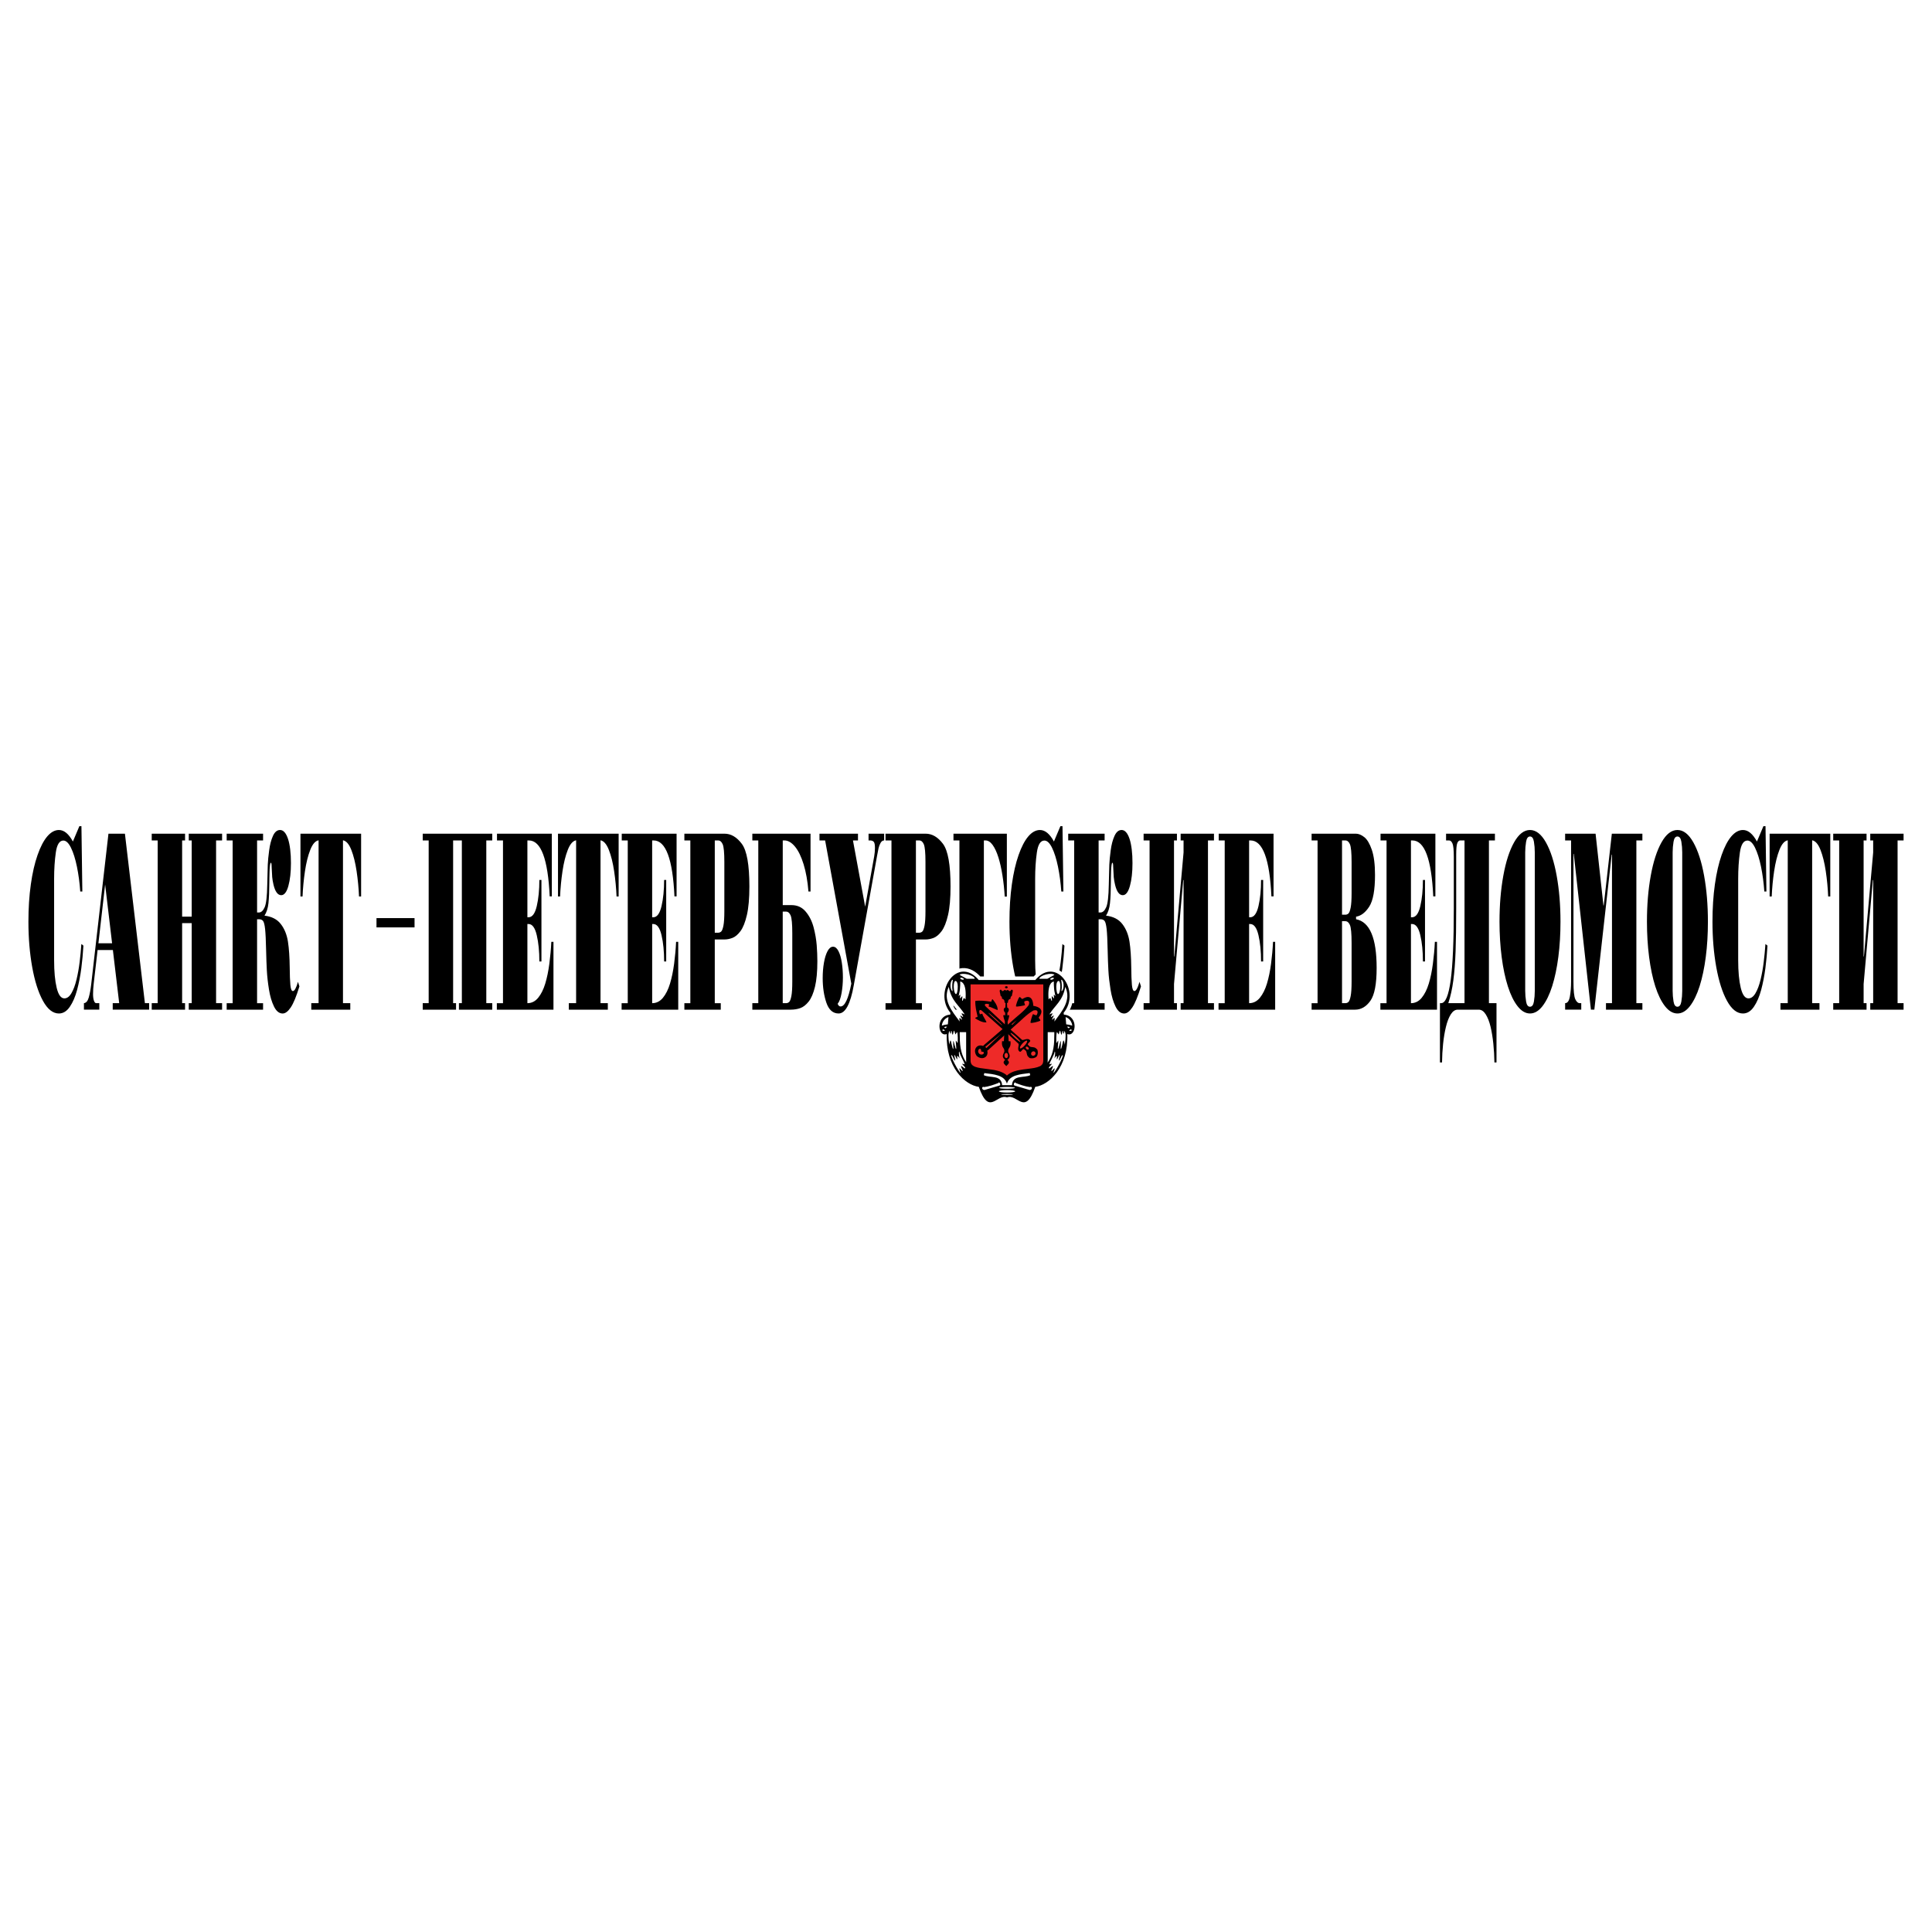 <?xml version="1.0" encoding="utf-8"?>
<!-- Generator: Adobe Illustrator 13.0.0, SVG Export Plug-In . SVG Version: 6.00 Build 14948)  -->
<!DOCTYPE svg PUBLIC "-//W3C//DTD SVG 1.0//EN" "http://www.w3.org/TR/2001/REC-SVG-20010904/DTD/svg10.dtd">
<svg version="1.0" id="Layer_1" xmlns="http://www.w3.org/2000/svg" xmlns:xlink="http://www.w3.org/1999/xlink" x="0px" y="0px"
	 width="192.756px" height="192.756px" viewBox="0 0 192.756 192.756" enable-background="new 0 0 192.756 192.756"
	 xml:space="preserve">
<g>
	<polygon fill-rule="evenodd" clip-rule="evenodd" fill="#FFFFFF" points="0,0 192.756,0 192.756,192.756 0,192.756 0,0 	"/>
	<path fill-rule="evenodd" clip-rule="evenodd" d="M8.125,82.429l0.09,6.516H8.007c-0.061-0.865-0.171-1.689-0.331-2.475
		c-0.162-0.782-0.359-1.413-0.596-1.893c-0.236-0.477-0.489-0.715-0.759-0.715c-0.389,0-0.64,0.397-0.753,1.195
		c-0.113,0.794-0.169,1.667-0.169,2.612v8.133c0,1.132,0.086,2.052,0.256,2.753c0.171,0.703,0.427,1.053,0.768,1.053
		c0.268,0,0.503-0.174,0.705-0.521c0.203-0.348,0.371-0.795,0.504-1.35c0.135-0.557,0.24-1.146,0.316-1.772
		c0.075-0.623,0.132-1.216,0.169-1.78l0.205,0.159c-0.042,0.752-0.111,1.5-0.208,2.253c-0.098,0.752-0.238,1.471-0.419,2.157
		c-0.183,0.686-0.426,1.25-0.729,1.691c-0.304,0.447-0.667,0.67-1.089,0.67c-0.6,0-1.129-0.422-1.592-1.262
		c-0.463-0.842-0.819-1.965-1.072-3.365c-0.251-1.404-0.378-2.917-0.378-4.53c0-1.35,0.081-2.591,0.241-3.724
		c0.16-1.137,0.383-2.11,0.67-2.926c0.286-0.819,0.61-1.438,0.972-1.864c0.363-0.422,0.75-0.635,1.159-0.635
		c0.517,0,0.981,0.385,1.395,1.149l0.646-1.53H8.125L8.125,82.429z M11.262,94.783H9.737l-0.386,3.348
		c-0.046,0.377-0.067,0.727-0.067,1.053c0,0.277,0.03,0.498,0.089,0.66c0.059,0.164,0.135,0.242,0.226,0.242h0.308v0.648H8.374
		v-0.648c0.221-0.023,0.382-0.217,0.483-0.572c0.101-0.359,0.181-0.793,0.242-1.309l1.721-15.028h1.643l1.994,16.909h0.421v0.648
		h-3.632v-0.648h0.646L11.262,94.783L11.262,94.783z M9.819,94.11h1.364l-0.694-5.864L9.819,94.11L9.819,94.11z M18.171,91.452
		h0.954V83.85h-0.292v-0.673h3.325v0.673h-0.599v16.236h0.599v0.648h-3.325v-0.648h0.292V92.1h-0.954v7.986h0.292v0.648h-3.325
		v-0.648h0.594V83.85h-0.594v-0.673h3.325v0.673h-0.292V91.452L18.171,91.452z M25.647,91.039h0.177c0.231,0,0.424-0.171,0.58-0.519
		c0.155-0.347,0.241-1.099,0.26-2.257c0.019-0.944,0.035-1.609,0.051-1.993c0.016-0.385,0.062-0.861,0.139-1.43
		c0.075-0.573,0.202-1.053,0.379-1.442c0.178-0.393,0.413-0.589,0.708-0.589c0.168,0,0.319,0.075,0.45,0.226
		c0.133,0.15,0.248,0.372,0.343,0.66c0.097,0.289,0.169,0.64,0.219,1.054c0.05,0.41,0.074,0.865,0.074,1.362
		c0,0.903-0.085,1.664-0.255,2.278c-0.171,0.614-0.409,0.923-0.713,0.923c-0.347,0-0.604-0.347-0.772-1.044
		c-0.068-0.292-0.111-0.547-0.13-0.765c-0.019-0.221-0.036-0.56-0.055-1.024c0-0.268-0.025-0.401-0.076-0.401
		c-0.036,0-0.066,0.076-0.086,0.222c-0.021,0.142-0.036,0.338-0.046,0.581c-0.009,0.242-0.015,0.468-0.016,0.668
		c-0.001,0.205-0.002,0.347-0.005,0.427c-0.005,0.919-0.035,1.634-0.09,2.14s-0.187,0.915-0.394,1.237
		c0.725,0.088,1.269,0.368,1.632,0.845c0.364,0.472,0.6,1.057,0.707,1.747c0.107,0.69,0.167,1.559,0.178,2.604
		c0.005,0.735,0.027,1.309,0.064,1.713c0.038,0.41,0.121,0.615,0.25,0.615c0.166,0,0.335-0.305,0.508-0.92l0.145,0.455
		c-0.304,0.996-0.592,1.693-0.864,2.098c-0.271,0.402-0.541,0.607-0.806,0.607c-0.349,0-0.637-0.23-0.864-0.693
		c-0.227-0.461-0.396-1.029-0.504-1.705c-0.109-0.678-0.18-1.312-0.212-1.898c-0.032-0.589-0.056-1.254-0.072-1.998
		c-0.021-0.995-0.056-1.706-0.101-2.123c-0.045-0.422-0.113-0.69-0.2-0.811c-0.089-0.117-0.225-0.175-0.408-0.175h-0.193v8.375
		h0.598v0.648h-3.631v-0.648h0.595V83.85h-0.595v-0.673h3.631v0.673h-0.598V91.039L25.647,91.039z M31.785,100.086V83.837
		c-0.324,0.059-0.6,0.372-0.828,0.949c-0.228,0.577-0.405,1.287-0.531,2.136c-0.126,0.848-0.206,1.692-0.241,2.524h-0.208v-6.269
		h6.051v6.269h-0.208c-0.035-0.832-0.114-1.676-0.241-2.524c-0.126-0.849-0.304-1.559-0.531-2.136
		c-0.229-0.577-0.504-0.89-0.829-0.949v16.249h0.729v0.648h-3.891v-0.648H31.785L31.785,100.086z M45.208,83.85v16.236h0.292v0.648
		h-3.325v-0.648h0.594V83.85h-0.594v-0.673h6.937v0.673h-0.594v16.236h0.594v0.648h-3.325v-0.648h0.292V83.85H45.208L45.208,83.85z
		 M50.183,100.086V83.85h-0.598v-0.673h5.471v6.257h-0.213c-0.173-3.724-0.866-5.583-2.08-5.583h-0.145v7.665h0.114
		c0.373,0,0.647-0.372,0.82-1.112c0.173-0.739,0.259-1.609,0.259-2.612h0.208v8.133h-0.208c0-1.007-0.086-1.88-0.259-2.62
		c-0.173-0.744-0.448-1.116-0.82-1.116h-0.114v7.898c0.422,0,0.781-0.18,1.076-0.539c0.293-0.359,0.528-0.83,0.705-1.412
		c0.176-0.584,0.313-1.245,0.41-1.985c0.097-0.74,0.163-1.467,0.196-2.186h0.214v6.771h-5.65v-0.648H50.183L50.183,100.086z
		 M57.479,100.086V83.837c-0.324,0.059-0.6,0.372-0.828,0.949c-0.228,0.577-0.405,1.287-0.531,2.136
		c-0.126,0.848-0.206,1.692-0.241,2.524h-0.208v-6.269h6.051v6.269h-0.208c-0.035-0.832-0.114-1.676-0.241-2.524
		c-0.126-0.849-0.304-1.559-0.531-2.136c-0.229-0.577-0.504-0.89-0.828-0.949v16.249h0.729v0.648h-3.891v-0.648H57.479
		L57.479,100.086z M62.631,100.086V83.85h-0.599v-0.673h5.471v6.257h-0.212c-0.173-3.724-0.866-5.583-2.08-5.583h-0.145v7.665h0.114
		c0.372,0,0.646-0.372,0.82-1.112c0.173-0.739,0.259-1.609,0.259-2.612h0.208v8.133H66.26c0-1.007-0.086-1.88-0.259-2.62
		c-0.174-0.744-0.448-1.116-0.82-1.116h-0.114v7.898c0.422,0,0.781-0.18,1.076-0.539c0.293-0.359,0.528-0.83,0.704-1.412
		c0.177-0.584,0.313-1.245,0.411-1.985c0.097-0.74,0.163-1.467,0.196-2.186h0.214v6.771h-5.65v-0.648H62.631L62.631,100.086z
		 M68.875,100.086V83.85H68.28v-0.673h4.001c0.649,0,1.227,0.338,1.73,1.012c0.504,0.673,0.756,2.094,0.756,4.259
		c0,1.178-0.083,2.127-0.251,2.85c-0.168,0.723-0.381,1.254-0.638,1.601c-0.255,0.343-0.52,0.564-0.793,0.673
		c-0.273,0.104-0.541,0.159-0.804,0.159h-0.968v6.356h0.598v0.648H68.28v-0.648H68.875L68.875,100.086z M71.314,83.85v9.207h0.331
		c0.121,0,0.225-0.042,0.311-0.122c0.087-0.083,0.16-0.28,0.221-0.589c0.061-0.309,0.091-0.79,0.091-1.441v-4.902
		c0-0.919-0.055-1.509-0.164-1.768c-0.109-0.255-0.262-0.384-0.458-0.384H71.314L71.314,83.85z M75.655,83.85h-0.594v-0.673h5.806
		v5.768h-0.208c-0.084-1.037-0.245-1.939-0.482-2.713c-0.238-0.773-0.526-1.362-0.865-1.772c-0.339-0.405-0.691-0.61-1.055-0.61
		h-0.162v6.453h0.87c0.586,0,1.061,0.217,1.426,0.656c0.365,0.435,0.627,0.961,0.788,1.58c0.16,0.614,0.261,1.208,0.305,1.772
		c0.043,0.568,0.064,1.099,0.064,1.588c0,1.045-0.079,1.894-0.238,2.554c-0.159,0.656-0.37,1.148-0.63,1.475
		s-0.537,0.543-0.826,0.648c-0.289,0.104-0.612,0.158-0.968,0.158h-3.825v-0.648h0.594V83.85L75.655,83.85z M78.094,100.086h0.331
		c0.121,0,0.225-0.041,0.311-0.121c0.087-0.082,0.16-0.279,0.22-0.588c0.061-0.311,0.091-0.791,0.091-1.447v-4.822
		c0-0.924-0.055-1.513-0.164-1.772c-0.109-0.255-0.262-0.385-0.459-0.385h-0.331V100.086L78.094,100.086z M82.323,83.85H81.76
		v-0.673h3.841v0.673H85.1l1.218,6.611l0.902-5.032c0.05-0.292,0.074-0.573,0.074-0.832c0-0.318-0.04-0.522-0.124-0.614
		c-0.082-0.088-0.206-0.134-0.368-0.134h-0.146v-0.673h1.556v0.673c-0.144,0-0.262,0.083-0.355,0.247
		c-0.091,0.163-0.16,0.342-0.205,0.535c-0.044,0.196-0.091,0.439-0.141,0.723l-2.325,12.923c-0.336,1.893-0.841,2.838-1.517,2.838
		c-0.567,0-0.974-0.359-1.22-1.074c-0.245-0.719-0.368-1.539-0.368-2.457c0-0.549,0.042-1.058,0.125-1.534
		c0.082-0.477,0.202-0.861,0.36-1.158c0.157-0.292,0.34-0.439,0.547-0.439c0.21,0,0.39,0.147,0.539,0.435
		c0.151,0.292,0.262,0.668,0.335,1.141c0.074,0.468,0.11,0.973,0.11,1.508c0,0.523-0.044,1.041-0.133,1.547
		c-0.09,0.506-0.219,0.861-0.39,1.064c0.069,0.18,0.166,0.268,0.288,0.268c0.422,0,0.781-0.76,1.074-2.277L82.323,83.85
		L82.323,83.85z M88.942,100.086V83.85h-0.594v-0.673h4.001c0.649,0,1.227,0.338,1.731,1.012c0.504,0.673,0.755,2.094,0.755,4.259
		c0,1.178-0.083,2.127-0.251,2.85c-0.168,0.723-0.38,1.254-0.637,1.601c-0.255,0.343-0.521,0.564-0.793,0.673
		c-0.273,0.104-0.541,0.159-0.804,0.159h-0.968v6.356h0.598v0.648h-3.631v-0.648H88.942L88.942,100.086z M91.381,83.85v9.207h0.331
		c0.121,0,0.225-0.042,0.311-0.122c0.087-0.083,0.16-0.28,0.22-0.589c0.061-0.309,0.091-0.79,0.091-1.441v-4.902
		c0-0.919-0.055-1.509-0.164-1.768c-0.109-0.255-0.262-0.384-0.459-0.384H91.381L91.381,83.85z M95.722,100.086V83.85h-0.594v-0.673
		h5.326v6.277h-0.212c-0.041-0.702-0.114-1.4-0.224-2.093c-0.108-0.694-0.244-1.3-0.408-1.822c-0.164-0.523-0.356-0.932-0.574-1.237
		C98.817,84,98.579,83.85,98.322,83.85h-0.161v16.236h0.725v0.648h-3.758v-0.648H95.722L95.722,100.086z M106.005,82.429l0.09,6.516
		h-0.208c-0.062-0.865-0.171-1.689-0.331-2.475c-0.162-0.782-0.359-1.413-0.596-1.893c-0.236-0.477-0.489-0.715-0.76-0.715
		c-0.389,0-0.64,0.397-0.753,1.195c-0.113,0.794-0.17,1.667-0.17,2.612v8.133c0,1.132,0.086,2.052,0.257,2.753
		c0.171,0.703,0.427,1.053,0.769,1.053c0.268,0,0.502-0.174,0.704-0.521c0.203-0.348,0.371-0.795,0.504-1.35
		c0.135-0.557,0.239-1.146,0.316-1.772c0.075-0.623,0.132-1.216,0.169-1.78l0.205,0.159c-0.042,0.752-0.112,1.5-0.209,2.253
		c-0.098,0.752-0.237,1.471-0.419,2.157c-0.184,0.686-0.427,1.25-0.729,1.691c-0.304,0.447-0.666,0.67-1.089,0.67
		c-0.6,0-1.129-0.422-1.592-1.262c-0.463-0.842-0.818-1.965-1.071-3.365c-0.252-1.404-0.378-2.917-0.378-4.53
		c0-1.35,0.08-2.591,0.24-3.724c0.16-1.137,0.384-2.11,0.67-2.926c0.286-0.819,0.61-1.438,0.972-1.864
		c0.363-0.422,0.749-0.635,1.159-0.635c0.517,0,0.981,0.385,1.395,1.149l0.646-1.53H106.005L106.005,82.429z M109.608,91.039h0.178
		c0.231,0,0.424-0.171,0.579-0.519c0.155-0.347,0.241-1.099,0.26-2.257c0.019-0.944,0.035-1.609,0.051-1.993
		c0.017-0.385,0.062-0.861,0.139-1.43c0.075-0.573,0.202-1.053,0.38-1.442c0.177-0.393,0.412-0.589,0.707-0.589
		c0.168,0,0.318,0.075,0.45,0.226c0.133,0.15,0.247,0.372,0.343,0.66c0.097,0.289,0.169,0.64,0.219,1.054
		c0.05,0.41,0.074,0.865,0.074,1.362c0,0.903-0.084,1.664-0.255,2.278s-0.409,0.923-0.713,0.923c-0.348,0-0.604-0.347-0.771-1.044
		c-0.069-0.292-0.112-0.547-0.131-0.765c-0.019-0.221-0.036-0.56-0.055-1.024c0-0.268-0.026-0.401-0.076-0.401
		c-0.036,0-0.065,0.076-0.086,0.222c-0.021,0.142-0.036,0.338-0.045,0.581c-0.01,0.242-0.015,0.468-0.017,0.668
		c-0.001,0.205-0.003,0.347-0.005,0.427c-0.006,0.919-0.035,1.634-0.091,2.14c-0.055,0.506-0.187,0.915-0.394,1.237
		c0.725,0.088,1.27,0.368,1.632,0.845c0.364,0.472,0.6,1.057,0.708,1.747c0.107,0.69,0.166,1.559,0.177,2.604
		c0.006,0.735,0.027,1.309,0.064,1.713c0.038,0.41,0.121,0.615,0.25,0.615c0.166,0,0.335-0.305,0.509-0.92l0.146,0.455
		c-0.304,0.996-0.594,1.693-0.865,2.098c-0.271,0.402-0.54,0.607-0.805,0.607c-0.35,0-0.638-0.23-0.865-0.693
		c-0.227-0.461-0.396-1.029-0.504-1.705c-0.108-0.678-0.181-1.312-0.212-1.898c-0.033-0.589-0.057-1.254-0.073-1.998
		c-0.021-0.995-0.055-1.706-0.101-2.123c-0.046-0.422-0.113-0.69-0.2-0.811c-0.089-0.117-0.225-0.175-0.408-0.175h-0.193v8.375
		h0.599v0.648h-3.632v-0.648h0.596V83.85h-0.596v-0.673h3.632v0.673h-0.599V91.039L109.608,91.039z M114.693,100.086V83.85h-0.595
		v-0.673h3.325v0.673h-0.292v11.577h0.031l0.922-10.377V83.85h-0.291v-0.673h3.325v0.673h-0.599v16.236h0.599v0.648h-3.325v-0.648
		h0.291V87.803h-0.034l-0.919,10.373v1.91h0.292v0.648h-3.325v-0.648H114.693L114.693,100.086z M122.189,100.086V83.85h-0.598
		v-0.673h5.471v6.257h-0.212c-0.174-3.724-0.866-5.583-2.08-5.583h-0.146v7.665h0.114c0.372,0,0.646-0.372,0.82-1.112
		c0.173-0.739,0.259-1.609,0.259-2.612h0.209v8.133h-0.209c0-1.007-0.086-1.88-0.259-2.62c-0.174-0.744-0.448-1.116-0.82-1.116
		h-0.114v7.898c0.422,0,0.781-0.18,1.075-0.539c0.293-0.359,0.528-0.83,0.705-1.412c0.176-0.584,0.313-1.245,0.41-1.985
		s0.162-1.467,0.196-2.186h0.214v6.771h-5.65v-0.648H122.189L122.189,100.086z M131.454,100.086V83.85h-0.595v-0.673h4.412
		c0.27,0,0.551,0.113,0.843,0.343s0.543,0.652,0.754,1.267c0.211,0.619,0.317,1.455,0.317,2.507c0,1.509-0.191,2.562-0.576,3.16
		c-0.385,0.593-0.823,0.927-1.314,1.003v0.255c1.368,0.263,2.053,1.88,2.053,4.86c0,1.6-0.209,2.696-0.627,3.282
		c-0.417,0.588-0.927,0.881-1.527,0.881h-4.334v-0.648H131.454L131.454,100.086z M133.893,91.26h0.331
		c0.121,0,0.225-0.042,0.311-0.121c0.088-0.083,0.16-0.28,0.221-0.589s0.092-0.79,0.092-1.442v-3.105
		c0-0.919-0.056-1.509-0.164-1.768c-0.109-0.255-0.263-0.384-0.459-0.384h-0.331V91.26L133.893,91.26z M133.893,100.086h0.331
		c0.121,0,0.225-0.041,0.311-0.121c0.088-0.082,0.16-0.279,0.221-0.588c0.061-0.311,0.092-0.791,0.092-1.447v-3.865
		c0-0.924-0.056-1.513-0.164-1.772c-0.109-0.255-0.263-0.385-0.459-0.385h-0.331V100.086L133.893,100.086z M138.336,100.086V83.85
		h-0.599v-0.673h5.472v6.257h-0.213c-0.173-3.724-0.866-5.583-2.08-5.583h-0.145v7.665h0.114c0.372,0,0.646-0.372,0.82-1.112
		c0.173-0.739,0.259-1.609,0.259-2.612h0.209v8.133h-0.209c0-1.007-0.086-1.88-0.259-2.62c-0.174-0.744-0.448-1.116-0.82-1.116
		h-0.114v7.898c0.422,0,0.781-0.18,1.075-0.539c0.293-0.359,0.528-0.83,0.704-1.412c0.177-0.584,0.314-1.245,0.41-1.985
		c0.098-0.74,0.163-1.467,0.197-2.186h0.214v6.771h-5.65v-0.648H138.336L138.336,100.086z M144.274,83.177h4.874v0.673h-0.597
		v16.236h0.755V106h-0.208c-0.008-0.623-0.044-1.244-0.108-1.867c-0.063-0.623-0.156-1.191-0.277-1.697s-0.279-0.916-0.478-1.229
		c-0.196-0.314-0.43-0.473-0.7-0.473h-2.097c-0.265,0-0.496,0.158-0.695,0.473c-0.197,0.312-0.358,0.73-0.483,1.25
		c-0.125,0.518-0.22,1.082-0.282,1.691c-0.062,0.615-0.099,1.229-0.106,1.852h-0.208v-5.914h0.122c0.425,0,0.74-0.76,0.949-2.281
		c0.208-1.521,0.312-3.916,0.312-7.188v-5.115c0-0.703-0.044-1.15-0.134-1.35c-0.089-0.201-0.201-0.301-0.335-0.301h-0.303V83.177
		L144.274,83.177z M146.116,83.85h-0.429c-0.118,0-0.215,0.083-0.289,0.254c-0.075,0.172-0.113,0.568-0.113,1.187v5.325
		c0,1.747-0.02,3.176-0.061,4.288c-0.04,1.116-0.115,2.09-0.227,2.926c-0.11,0.836-0.277,1.588-0.499,2.256h1.617V83.85
		L146.116,83.85z M149.606,91.958c0-1.659,0.126-3.189,0.38-4.589c0.253-1.4,0.612-2.507,1.076-3.331
		c0.463-0.819,0.992-1.229,1.585-1.229s1.123,0.41,1.585,1.229c0.465,0.823,0.823,1.931,1.076,3.331
		c0.254,1.4,0.381,2.93,0.381,4.589c0,1.237-0.071,2.411-0.213,3.51c-0.143,1.104-0.347,2.077-0.614,2.922
		c-0.269,0.844-0.592,1.508-0.972,1.998c-0.38,0.484-0.794,0.727-1.243,0.727c-0.446,0-0.859-0.242-1.236-0.723
		c-0.378-0.48-0.702-1.143-0.97-1.977c-0.268-0.836-0.474-1.815-0.619-2.926C149.679,94.374,149.606,93.195,149.606,91.958
		L149.606,91.958z M152.17,85.037v13.825c0,0.352,0.03,0.703,0.088,1.055c0.058,0.35,0.188,0.525,0.39,0.525
		c0.202,0,0.332-0.17,0.391-0.514c0.058-0.342,0.087-0.697,0.087-1.066V85.037c0-0.368-0.029-0.723-0.087-1.066
		c-0.059-0.342-0.188-0.514-0.391-0.514c-0.201,0-0.332,0.175-0.39,0.527C152.2,84.334,152.17,84.686,152.17,85.037L152.17,85.037z
		 M158.726,100.734l-1.71-15.539h-0.031v12.738c0,0.912,0.061,1.502,0.184,1.76c0.122,0.264,0.271,0.393,0.447,0.393h0.146v0.648
		h-1.609v-0.648c0.237,0,0.397-0.225,0.476-0.672c0.079-0.447,0.118-0.941,0.118-1.48V83.85h-0.594v-0.673h3.038l0.784,7.159h0.031
		l0.807-7.159h3.048v0.673h-0.6v16.236h0.6v0.648h-3.632v-0.648h0.599V85.271h-0.032l-1.729,15.463H158.726L158.726,100.734z
		 M164.316,91.958c0-1.659,0.126-3.189,0.38-4.589c0.253-1.4,0.612-2.507,1.076-3.331c0.462-0.819,0.992-1.229,1.585-1.229
		s1.123,0.41,1.585,1.229c0.464,0.823,0.823,1.931,1.076,3.331c0.254,1.4,0.38,2.93,0.38,4.589c0,1.237-0.07,2.411-0.212,3.51
		c-0.143,1.104-0.347,2.077-0.614,2.922c-0.27,0.844-0.592,1.508-0.973,1.998c-0.379,0.484-0.793,0.727-1.242,0.727
		c-0.446,0-0.859-0.242-1.237-0.723s-0.702-1.143-0.97-1.977c-0.267-0.836-0.473-1.815-0.618-2.926
		C164.389,94.374,164.316,93.195,164.316,91.958L164.316,91.958z M166.88,85.037v13.825c0,0.352,0.03,0.703,0.088,1.055
		c0.058,0.35,0.188,0.525,0.39,0.525c0.201,0,0.332-0.17,0.39-0.514c0.058-0.342,0.088-0.697,0.088-1.066V85.037
		c0-0.368-0.03-0.723-0.088-1.066c-0.058-0.342-0.188-0.514-0.39-0.514c-0.202,0-0.332,0.175-0.39,0.527
		C166.91,84.334,166.88,84.686,166.88,85.037L166.88,85.037z M176.146,82.429l0.09,6.516h-0.208
		c-0.061-0.865-0.171-1.689-0.331-2.475c-0.161-0.782-0.359-1.413-0.596-1.893c-0.236-0.477-0.489-0.715-0.76-0.715
		c-0.389,0-0.64,0.397-0.753,1.195c-0.113,0.794-0.169,1.667-0.169,2.612v8.133c0,1.132,0.086,2.052,0.256,2.753
		c0.171,0.703,0.427,1.053,0.768,1.053c0.269,0,0.503-0.174,0.705-0.521c0.203-0.348,0.371-0.795,0.505-1.35
		c0.134-0.557,0.239-1.146,0.315-1.772c0.075-0.623,0.132-1.216,0.169-1.78l0.205,0.159c-0.042,0.752-0.112,1.5-0.209,2.253
		c-0.098,0.752-0.237,1.471-0.419,2.157c-0.183,0.686-0.427,1.25-0.729,1.691c-0.305,0.447-0.667,0.67-1.09,0.67
		c-0.6,0-1.129-0.422-1.592-1.262c-0.463-0.842-0.818-1.965-1.071-3.365c-0.252-1.404-0.378-2.917-0.378-4.53
		c0-1.35,0.08-2.591,0.24-3.724c0.16-1.137,0.384-2.11,0.67-2.926c0.286-0.819,0.61-1.438,0.972-1.864
		c0.363-0.422,0.749-0.635,1.159-0.635c0.517,0,0.981,0.385,1.395,1.149l0.646-1.53H176.146L176.146,82.429z M178.364,100.086
		V83.837c-0.324,0.059-0.6,0.372-0.828,0.949c-0.228,0.577-0.405,1.287-0.531,2.136c-0.127,0.848-0.206,1.692-0.241,2.524h-0.208
		v-6.269h6.051v6.269h-0.209c-0.035-0.832-0.114-1.676-0.24-2.524c-0.126-0.849-0.304-1.559-0.531-2.136
		c-0.229-0.577-0.504-0.89-0.828-0.949v16.249h0.729v0.648h-3.891v-0.648H178.364L178.364,100.086z M183.496,100.086V83.85h-0.595
		v-0.673h3.325v0.673h-0.292v11.577h0.031l0.922-10.377V83.85h-0.291v-0.673h3.324v0.673h-0.598v16.236h0.598v0.648h-3.324v-0.648
		h0.291V87.803h-0.034l-0.919,10.373v1.91h0.292v0.648h-3.325v-0.648H183.496L183.496,100.086z"/>
	<path fill-rule="evenodd" clip-rule="evenodd" fill="#FFFFFF" d="M106.749,104.65l-0.559-0.451l-0.026,0.557l0.527,0.203
		l-0.126,0.504l-0.166,0.486l-0.198,0.449l-0.225,0.412l-0.249,0.375c-0.131,0.17-0.264,0.328-0.409,0.488
		c-0.143,0.143-0.285,0.273-0.44,0.402c-0.149,0.113-0.299,0.217-0.459,0.314l-0.312,0.162c-0.185,0.078-0.362,0.145-0.558,0.189
		c-0.095,0.256-0.206,0.502-0.33,0.744l-0.207,0.328l-0.108,0.133l-0.114,0.113l-0.122,0.096l-0.129,0.076l-0.136,0.055
		l-0.139,0.031l-0.136,0.008l-0.13-0.01l-0.236-0.061c-0.198-0.08-0.374-0.182-0.559-0.287c-0.172-0.098-0.351-0.203-0.555-0.17
		l-0.527,0.166v-0.164c-0.136,0.027-0.261,0.1-0.382,0.166c-0.117,0.068-0.233,0.137-0.354,0.199
		c-0.148,0.07-0.279,0.117-0.441,0.15l-0.13,0.01l-0.137-0.008l-0.138-0.031l-0.136-0.055l-0.13-0.076l-0.121-0.096l-0.114-0.113
		l-0.109-0.133l-0.206-0.328c-0.125-0.242-0.236-0.488-0.33-0.744c-0.195-0.045-0.374-0.111-0.558-0.189
		c-0.162-0.078-0.313-0.162-0.466-0.258c-0.159-0.107-0.306-0.221-0.455-0.344c-0.151-0.139-0.292-0.279-0.431-0.432l-0.269-0.334
		l-0.249-0.375l-0.226-0.412l-0.197-0.449l-0.166-0.486l-0.131-0.523l-0.092-0.561l-0.048-0.596l-0.005-0.252
		c-0.147-0.029-0.256-0.104-0.37-0.199l-0.081-0.088l-0.125-0.197c-0.049-0.109-0.083-0.211-0.113-0.33
		c-0.021-0.121-0.031-0.232-0.033-0.357l0.022-0.244c0.026-0.131,0.059-0.244,0.106-0.367l0.125-0.234l0.173-0.215
		c0.158-0.143,0.323-0.264,0.53-0.33l-0.102-0.166l-0.12-0.246l-0.095-0.252l-0.07-0.254l-0.047-0.258l-0.024-0.256l-0.003-0.256
		l0.018-0.252l0.037-0.246l0.055-0.242l0.072-0.232l0.09-0.227l0.105-0.215l0.121-0.205l0.135-0.191l0.15-0.18l0.163-0.162
		l0.176-0.145l0.189-0.126l0.202-0.105l0.212-0.082l0.223-0.055l0.23-0.027l0.237,0.004l0.24,0.036l0.24,0.07l0.238,0.103
		l0.235,0.136l0.229,0.17l0.225,0.203l0.105,0.113h5.339l0.105-0.113l0.224-0.203l0.229-0.17l0.234-0.136l0.238-0.103l0.24-0.069
		l0.239-0.037l0.236-0.004l0.231,0.027l0.223,0.055l0.213,0.082l0.201,0.105l0.189,0.126l0.177,0.145l0.163,0.163l0.149,0.179
		l0.136,0.191l0.12,0.205l0.105,0.215l0.09,0.227l0.072,0.232l0.056,0.242l0.037,0.246l0.018,0.252l-0.003,0.256l-0.024,0.256
		l-0.047,0.258l-0.07,0.254l-0.096,0.252l-0.12,0.246l-0.102,0.166c0.207,0.066,0.372,0.188,0.53,0.33l0.173,0.215l0.125,0.234
		l0.081,0.242c0.025,0.127,0.041,0.242,0.047,0.371c-0.002,0.123-0.012,0.234-0.032,0.355l-0.066,0.225
		c-0.05,0.113-0.101,0.203-0.172,0.303l-0.081,0.088c-0.114,0.096-0.223,0.17-0.37,0.199l-0.024,0.555L106.749,104.65
		L106.749,104.65z M105.229,105.963l0.081,0.148l0.039-0.076L105.229,105.963L105.229,105.963z M105.537,103.672l-0.026-0.021
		l-0.083,0.285C105.457,103.842,105.484,103.756,105.537,103.672L105.537,103.672z M105.69,100.477
		c-0.108,0.133-0.22,0.266-0.328,0.398l0.013,0.004l-0.011,0.152l0.043,0.014c0.205-0.285,0.406-0.586,0.546-0.91
		C105.87,100.252,105.78,100.365,105.69,100.477L105.69,100.477z M95.594,106.035l0.006,0.014l0.055-0.008l0.055-0.076
		L95.594,106.035L95.594,106.035z M95.394,100.842c0.047,0.068,0.094,0.135,0.143,0.201l0.042-0.012l-0.012-0.152l0.014-0.004
		c-0.198-0.246-0.407-0.482-0.59-0.74C95.099,100.385,95.244,100.617,95.394,100.842L95.394,100.842z"/>
	<path fill-rule="evenodd" clip-rule="evenodd" d="M94.824,101.049c-1.766-2.125,0.722-5.758,2.825-3.275h2.813h2.833
		c2.104-2.482,4.59,1.15,2.824,3.275l0.023,0.18c1.509,0.104,1.232,2.285,0.346,1.936c0.115,3.322-1.832,5.092-3.199,5.27
		c-1.039,2.982-1.777,0.646-2.817,1.055l0,0c-1.039-0.408-1.777,1.926-2.817-1.055c-1.367-0.178-3.314-1.947-3.198-5.27
		c-0.888,0.35-1.164-1.832,0.345-1.936L94.824,101.049L94.824,101.049z M98.206,107.062l-0.051,0.207
		c0.608,0.311,1.751-0.068,1.826,0.996h0.49l0,0h0.491c0.074-1.064,1.217-0.686,1.826-0.996l-0.052-0.209
		c-0.967,0.119-2.015,0.188-2.275,1.053C100.202,107.254,99.167,107.182,98.206,107.062L98.206,107.062z M104.531,102.98v2.842
		c-0.001,0.07-0.007,0.135-0.016,0.195c0.459-0.613,0.682-1.473,0.668-2.607c-0.005-0.133,0.019-0.299,0.005-0.43H104.531
		L104.531,102.98z M96.403,105.984c-0.006-0.053-0.01-0.105-0.011-0.162v-2.842h-0.637c-0.015,0.131,0.01,0.297,0.004,0.43
		C95.747,104.523,95.961,105.371,96.403,105.984L96.403,105.984z M100.472,108.445c-0.436,0.002-0.788,0.041-0.788,0.09
		s0.353,0.088,0.788,0.09l0,0c0.436-0.002,0.789-0.041,0.789-0.09S100.907,108.447,100.472,108.445L100.472,108.445L100.472,108.445
		z M100.472,108.758c-0.003,0-0.005,0-0.008,0c-0.442,0-0.803,0.057-0.803,0.123c0,0.068,0.36,0.123,0.803,0.123
		c0.003,0,0.005,0,0.008,0l0,0c0.003,0,0.006,0,0.009,0c0.441,0,0.803-0.055,0.803-0.123c0-0.066-0.361-0.123-0.803-0.123
		C100.478,108.758,100.475,108.758,100.472,108.758L100.472,108.758L100.472,108.758z M100.472,109.15
		c-0.325,0-0.588,0.02-0.588,0.045c0,0.023,0.263,0.043,0.588,0.045l0,0c0.325-0.002,0.588-0.021,0.588-0.045
		C101.06,109.17,100.797,109.15,100.472,109.15L100.472,109.15L100.472,109.15z M105.23,104.904c0.119,0.09-0.045,0.734-0.021,0.693
		c0.083-0.146,0.165-0.258,0.221-0.236c0.062,0.023-0.035,0.328,0.027,0.334c0.026,0.002,0.217-0.434,0.245-0.436
		c0.097-0.008-0.109,0.467-0.022,0.559c0.042,0.045,0.17-0.467,0.346-0.564c0.115,0.094-0.676,1.627-0.933,1.805
		c0.014-0.104,0.171-0.398,0.121-0.469c-0.032-0.045-0.264,0.305-0.311,0.264c-0.058-0.049,0.191-0.395,0.144-0.494
		c-0.027-0.055-0.353,0.293-0.389,0.227c-0.077-0.135,0.274-0.33,0.271-0.443c-0.002-0.062-0.23,0.09-0.222,0.027
		C104.738,105.939,105.176,105.293,105.23,104.904L105.23,104.904z M105.401,104.078c0.022-0.012,0.172-0.301,0.179-0.254
		c0.024,0.164-0.084,0.838-0.023,0.838c0.065,0,0.226-0.82,0.286-0.805c0.026,0.008-0.037,0.785-0.011,0.799
		c0.088,0.043,0.209-0.791,0.266-0.842c0.064-0.055,0.161,0.502,0.14,0.428c0.104-0.832,0.121-1.121-0.031-1.389
		c-0.025,0.1-0.039,0.232-0.11,0.281c-0.048,0.031-0.008-0.301-0.066-0.279c-0.072,0.025-0.052,0.301-0.132,0.375
		c-0.046,0.041-0.095-0.432-0.144-0.393c-0.05,0.039-0.081,0.25-0.125,0.354c-0.024,0.059-0.161-0.271-0.184-0.211
		C105.365,103.197,105.376,103.877,105.401,104.078L105.401,104.078z M106.807,102.693c0.049,0.035,0.1,0.062,0.149,0.08
		c-0.08,0.078-0.195,0.1-0.29,0.061L106.807,102.693L106.807,102.693z M106.606,102.588c0.048-0.035,0.099-0.061,0.148-0.078
		c-0.079-0.078-0.194-0.102-0.29-0.062L106.606,102.588L106.606,102.588z M106.375,102.199c0.217,0.018,0.421,0.062,0.602,0.129
		c-0.037-0.404-0.306-0.74-0.662-0.855L106.375,102.199L106.375,102.199z M104.693,101.213c0.024,0.004,0.28-0.148,0.314-0.102
		c0.021,0.029-0.174,0.307-0.156,0.348c0.025,0.057,0.247-0.178,0.285-0.129c0.017,0.023-0.183,0.348-0.17,0.375
		c0.044,0.088,0.151-0.139,0.227-0.143c0.086-0.006-0.021,0.418,0.008,0.348c0.735-0.998,1.723-2.111,1.079-3.451
		C106.044,99.871,105.21,100.334,104.693,101.213L104.693,101.213z M105.303,99.395c-0.023-0.008-0.109-0.166-0.16-0.139
		c-0.03,0.018,0.048,0.311,0.014,0.342c-0.047,0.039-0.167-0.227-0.223-0.197c-0.025,0.014,0.039,0.426,0.017,0.445
		c-0.076,0.061-0.1-0.225-0.166-0.26c-0.075-0.041-0.174,0.184-0.168,0.107c-0.125-1.5,0.342-1.777,0.536-1.754
		c-0.031,0.148,0.002,0.516,0.014,0.688C105.173,98.865,105.269,99.178,105.303,99.395L105.303,99.395z M105.901,98.896
		c0.128-0.041,0.233-0.34,0.213-0.641c-0.02-0.312-0.113-0.496-0.246-0.508c0.031,0.15,0.054,0.305,0.064,0.465
		C105.947,98.451,105.937,98.68,105.901,98.896L105.901,98.896z M105.61,97.871c-0.11,0-0.224,0.188-0.224,0.553
		c0,0.367,0.068,0.756,0.179,0.756s0.223-0.365,0.223-0.732S105.721,97.871,105.61,97.871L105.61,97.871z M104.351,97.225
		c-0.382,0.102-0.657,0.285-0.656,0.428h0.8l0.707-0.388C105.104,97.143,104.739,97.123,104.351,97.225L104.351,97.225z
		 M104.938,97.566c-0.1,0.033-0.169,0.096-0.154,0.141c0.015,0.043,0.107,0.053,0.206,0.02c0.1-0.033,0.169-0.094,0.154-0.139
		C105.129,97.545,105.036,97.535,104.938,97.566L104.938,97.566z M102.769,108.459c-0.492-0.062-0.97-0.229-1.427-0.406
		c-0.035-0.113-0.152-0.025-0.174,0.041l-0.017,0.051c-0.021,0.068,0.016,0.145,0.084,0.164l1.482,0.438
		c0.068,0.02,0.198-0.049,0.22-0.117l0.016-0.051C102.975,108.51,102.891,108.379,102.769,108.459L102.769,108.459z M95.713,104.904
		c-0.12,0.09,0.045,0.734,0.022,0.693c-0.083-0.146-0.165-0.258-0.222-0.236c-0.061,0.023,0.035,0.326-0.026,0.334
		c-0.027,0.002-0.217-0.434-0.246-0.436c-0.097-0.008,0.109,0.467,0.023,0.559c-0.042,0.045-0.17-0.467-0.346-0.564
		c-0.116,0.094,0.675,1.627,0.932,1.805c-0.013-0.104-0.17-0.398-0.121-0.469c0.033-0.047,0.265,0.303,0.312,0.264
		c0.057-0.051-0.192-0.395-0.144-0.494c0.026-0.055,0.352,0.293,0.389,0.227c0.076-0.135-0.275-0.33-0.272-0.443
		c0.002-0.062,0.23,0.09,0.222,0.027C96.206,105.939,95.768,105.293,95.713,104.904L95.713,104.904z M95.542,104.078
		c-0.022-0.012-0.171-0.303-0.179-0.254c-0.024,0.164,0.084,0.838,0.024,0.838c-0.066,0-0.226-0.82-0.286-0.805
		c-0.027,0.008,0.036,0.785,0.01,0.799c-0.087,0.043-0.209-0.791-0.265-0.842c-0.064-0.055-0.162,0.502-0.14,0.428
		c-0.104-0.832-0.121-1.121,0.031-1.389c0.026,0.1,0.039,0.232,0.11,0.281c0.048,0.031,0.008-0.301,0.067-0.279
		c0.071,0.025,0.051,0.301,0.131,0.375c0.045,0.041,0.095-0.432,0.144-0.393c0.049,0.039,0.081,0.25,0.125,0.354
		c0.024,0.059,0.161-0.271,0.184-0.211C95.579,103.197,95.568,103.877,95.542,104.078L95.542,104.078z M94.137,102.693
		c-0.048,0.035-0.099,0.062-0.149,0.08c0.08,0.078,0.195,0.1,0.291,0.061L94.137,102.693L94.137,102.693z M94.338,102.588
		c-0.049-0.035-0.1-0.061-0.149-0.078c0.079-0.078,0.195-0.102,0.29-0.062L94.338,102.588L94.338,102.588z M94.569,102.197
		c-0.217,0.02-0.421,0.064-0.602,0.131c0.038-0.404,0.306-0.74,0.663-0.855L94.569,102.197L94.569,102.197z M96.251,101.213
		c-0.025,0.004-0.281-0.148-0.315-0.102c-0.021,0.027,0.174,0.307,0.156,0.348c-0.025,0.057-0.247-0.178-0.285-0.129
		c-0.017,0.023,0.183,0.348,0.17,0.375c-0.043,0.088-0.151-0.139-0.227-0.143c-0.085-0.006,0.021,0.418-0.007,0.348
		c-0.735-0.998-1.723-2.111-1.08-3.451C94.899,99.871,95.733,100.334,96.251,101.213L96.251,101.213z M95.641,99.395
		c0.024-0.008,0.11-0.166,0.16-0.139c0.03,0.018-0.047,0.311-0.013,0.342c0.046,0.039,0.167-0.227,0.223-0.197
		c0.024,0.012-0.04,0.426-0.017,0.445c0.077,0.061,0.1-0.225,0.166-0.26c0.075-0.041,0.173,0.184,0.168,0.107
		c0.125-1.5-0.342-1.777-0.537-1.756c0.032,0.15-0.001,0.518-0.014,0.689C95.771,98.865,95.676,99.178,95.641,99.395L95.641,99.395z
		 M95.042,98.896c-0.128-0.041-0.232-0.34-0.213-0.641c0.021-0.312,0.113-0.496,0.247-0.508c-0.032,0.15-0.054,0.305-0.065,0.465
		C94.996,98.451,95.007,98.68,95.042,98.896L95.042,98.896z M95.334,97.871c0.11,0,0.223,0.188,0.223,0.553
		c0,0.367-0.068,0.756-0.178,0.756c-0.111,0-0.223-0.365-0.223-0.732S95.223,97.871,95.334,97.871L95.334,97.871z M96.593,97.225
		c0.382,0.102,0.658,0.283,0.656,0.428h-0.8l-0.707-0.389C95.841,97.143,96.205,97.123,96.593,97.225L96.593,97.225z M96.007,97.566
		c0.099,0.033,0.168,0.096,0.154,0.141c-0.015,0.043-0.107,0.053-0.207,0.02s-0.168-0.096-0.154-0.139
		C95.815,97.543,95.907,97.535,96.007,97.566L96.007,97.566z M98.175,108.459c0.492-0.062,0.971-0.229,1.427-0.406
		c0.035-0.113,0.152-0.025,0.175,0.041l0.017,0.051c0.021,0.068-0.017,0.145-0.085,0.164l-1.482,0.438
		c-0.068,0.02-0.197-0.049-0.219-0.117l-0.017-0.051C97.969,108.51,98.053,108.379,98.175,108.459L98.175,108.459z"/>
	<path fill-rule="evenodd" clip-rule="evenodd" fill="#EE2A28" d="M103.756,106.377c-0.356,0.162-0.744,0.205-1.13,0.254
		c-0.369,0.043-0.732,0.088-1.098,0.164l-0.364,0.104c-0.248,0.096-0.512,0.213-0.702,0.406c-0.191-0.193-0.453-0.309-0.702-0.406
		c-0.183-0.057-0.36-0.102-0.549-0.143c-0.47-0.08-0.943-0.121-1.414-0.195c-0.307-0.059-0.671-0.123-0.873-0.387
		c-0.044-0.08-0.062-0.145-0.081-0.236l-0.009-0.131v-7.592h7.256v7.592c-0.009,0.115-0.019,0.199-0.057,0.305
		c-0.055,0.102-0.104,0.15-0.195,0.219L103.756,106.377L103.756,106.377z"/>
	<path fill-rule="evenodd" clip-rule="evenodd" d="M99.819,99.332c0.001-0.227-0.19-0.561,0.014-0.592
		c0.114-0.018,0.074,0.176,0.225,0.139c0.125-0.02,0.128-0.203,0.331-0.049l0.009,0.004c0.202-0.154,0.206,0.029,0.33,0.049
		c0.15,0.037,0.11-0.156,0.226-0.139c0.203,0.031,0.012,0.365,0.013,0.594c-0.079,0.066-0.185,0.15-0.134,0.303
		c-0.274,0.07-0.271,0.279-0.261,0.365c0.006,0.043-0.109,0.049-0.104,0.09c0.019,0.137,0.007,0.338,0.02,0.422
		c0.251,0.096,0.167,0.393,0.016,0.531c-0.003,0.076-0.001,0.197,0.006,0.27c0.28-0.143,0.194,0.08,0.022,0.607
		c0.005,0.459,0.083,1.344,0.101,1.93c0.028,0.094,0.179-0.027,0.188,0.055c0.063,0.682-0.275,0.582-0.233,1.02
		c0.194,0.369,0.233,0.572-0.083,0.818c0.37,0.301-0.017,0.479-0.104,0.613v0.012c-0.001-0.002-0.002-0.004-0.003-0.006
		c-0.003,0.004-0.004,0.006-0.006,0.01v-0.02c-0.088-0.135-0.475-0.314-0.105-0.613c-0.316-0.246-0.277-0.449-0.082-0.818
		c0.042-0.438-0.298-0.338-0.233-1.02c0.008-0.084,0.158,0.039,0.187-0.055c0.018-0.588,0.096-1.471,0.102-1.932
		c-0.172-0.525-0.259-0.75,0.021-0.605c0.008-0.074,0.01-0.193,0.006-0.27c-0.151-0.139-0.235-0.436,0.016-0.531
		c0.013-0.084,0.001-0.287,0.02-0.422c0.006-0.041-0.11-0.049-0.104-0.09c0.012-0.086,0.015-0.295-0.261-0.365
		C100.004,99.484,99.899,99.4,99.819,99.332L99.819,99.332z M100.403,98.395c0.075,0,0.137,0.049,0.137,0.102
		c0,0.059-0.062,0.107-0.137,0.107s-0.137-0.049-0.137-0.107C100.267,98.443,100.328,98.395,100.403,98.395L100.403,98.395z
		 M100.395,105.047c0.1,0,0.18,0.117,0.18,0.26c0,0.145-0.08,0.262-0.18,0.262s-0.18-0.117-0.18-0.262
		C100.215,105.164,100.295,105.047,100.395,105.047L100.395,105.047z"/>
	<path fill-rule="evenodd" clip-rule="evenodd" d="M97.526,101.385c-0.113-0.482-0.24-0.979-0.218-1.523
		c0.54-0.072,1.046,0.006,1.537,0.072c0.094,0.104,0.099-0.334,0.192-0.232c0.101,0.109,0.517,0.625,0.502,1.039
		c0.062,0.137-0.789-0.367-0.878-0.285c-0.045-0.07,0.027-0.121,0.015-0.266c-0.379-0.117-0.538,0.033-0.325,0.232
		c0.946,0.889,2.361,2.223,3.618,3.322c0.113,0.098,0.604-0.277,0.818,0.076c0.022,0.141-0.308,0.309-0.235,0.396
		c0.077,0.096,0.171,0.215,0.301,0.238c0.276,0.049,0.383-0.023,0.65,0.279c0.08,0.27,0.048,0.516-0.084,0.686
		c-0.155,0.146-0.398,0.201-0.674,0.148c-0.326-0.238-0.265-0.352-0.34-0.621c-0.036-0.127-0.163-0.209-0.266-0.277
		c-0.095-0.062-0.23,0.281-0.372,0.271c-0.373-0.18-0.045-0.703-0.154-0.807c-1.213-1.146-2.676-2.43-3.648-3.289
		c-0.219-0.191-0.354-0.02-0.201,0.348c0.145-0.002,0.189-0.078,0.263-0.041c-0.073,0.096,0.51,0.895,0.367,0.848
		c-0.411,0.055-0.964-0.312-1.083-0.4C97.201,101.516,97.636,101.469,97.526,101.385L97.526,101.385z M98.609,101.041
		c0.016-0.018,0.341,0.252,0.724,0.6c0.382,0.348,0.681,0.645,0.665,0.662c-0.017,0.018-0.342-0.25-0.724-0.598
		C98.892,101.357,98.593,101.059,98.609,101.041L98.609,101.041z M100.825,103.057c0.03-0.035,0.273,0.137,0.54,0.379
		c0.268,0.244,0.461,0.469,0.431,0.504c-0.03,0.033-0.273-0.139-0.541-0.381C100.987,103.314,100.794,103.09,100.825,103.057
		L100.825,103.057z M102.936,104.969c0.086-0.094,0.228-0.107,0.314-0.027c0.087,0.078,0.088,0.221,0.002,0.314
		c-0.086,0.096-0.228,0.107-0.314,0.029C102.85,105.205,102.85,105.064,102.936,104.969L102.936,104.969z M102.007,104.111
		c0.19-0.209,0.396-0.334,0.457-0.279c0.062,0.057-0.044,0.273-0.234,0.482s-0.396,0.334-0.457,0.277
		C101.711,104.537,101.816,104.32,102.007,104.111L102.007,104.111z M102.356,104.449c0.045-0.049,0.142-0.035,0.215,0.031
		s0.097,0.162,0.052,0.211s-0.142,0.035-0.215-0.031S102.312,104.498,102.356,104.449L102.356,104.449z"/>
	<path fill-rule="evenodd" clip-rule="evenodd" d="M97.44,105.342c-0.222-0.305-0.219-0.697,0.02-0.908
		c0.167-0.148,0.412-0.17,0.639-0.078l0.047-0.07l2.714-2.33c0.593-0.561,1.283-1.023,1.777-1.678
		c0.196-0.566-0.269-0.434-0.399-0.387s0.057,0.381,0.029,0.393c-0.097,0.039-0.83,0.186-0.894,0.125
		c-0.059-0.061,0.212-0.807,0.331-0.924c0.084-0.082,0.24,0.252,0.324,0.17c0.128-0.068,0.999-0.65,1.065,0.693l-0.002,0.002
		c1.328,0.227,0.644,1.02,0.561,1.139c-0.092,0.072,0.223,0.27,0.13,0.342c-0.131,0.104-0.906,0.281-0.958,0.215
		c-0.055-0.068,0.181-0.777,0.231-0.869c0.014-0.025,0.325,0.201,0.387,0.076c0.062-0.123,0.252-0.568-0.336-0.441
		c-0.711,0.41-1.256,1.037-1.884,1.557l-2.646,2.406l-0.075,0.037c0.062,0.236,0.011,0.475-0.156,0.623
		c-0.238,0.211-0.629,0.166-0.906-0.09L97.44,105.342L97.44,105.342z M101.452,101.781l-0.232,0.238l-0.233,0.238l-0.032-0.037
		l-0.032-0.035l0.265-0.203L101.452,101.781L101.452,101.781z M99.937,103.109l-0.765,0.729l-0.765,0.729l-0.053-0.061l-0.053-0.059
		l0.817-0.67L99.937,103.109L99.937,103.109z M97.913,104.924c0.266-0.02,0.303,0.127,0.186,0.23s-0.308,0.082-0.424-0.049
		s-0.116-0.322,0.002-0.426C97.794,104.576,97.892,104.645,97.913,104.924L97.913,104.924z"/>
	<polygon fill-rule="evenodd" clip-rule="evenodd" points="37.563,91.6 41.359,91.6 41.359,92.526 37.563,92.526 37.563,91.6 	"/>
</g>
</svg>

